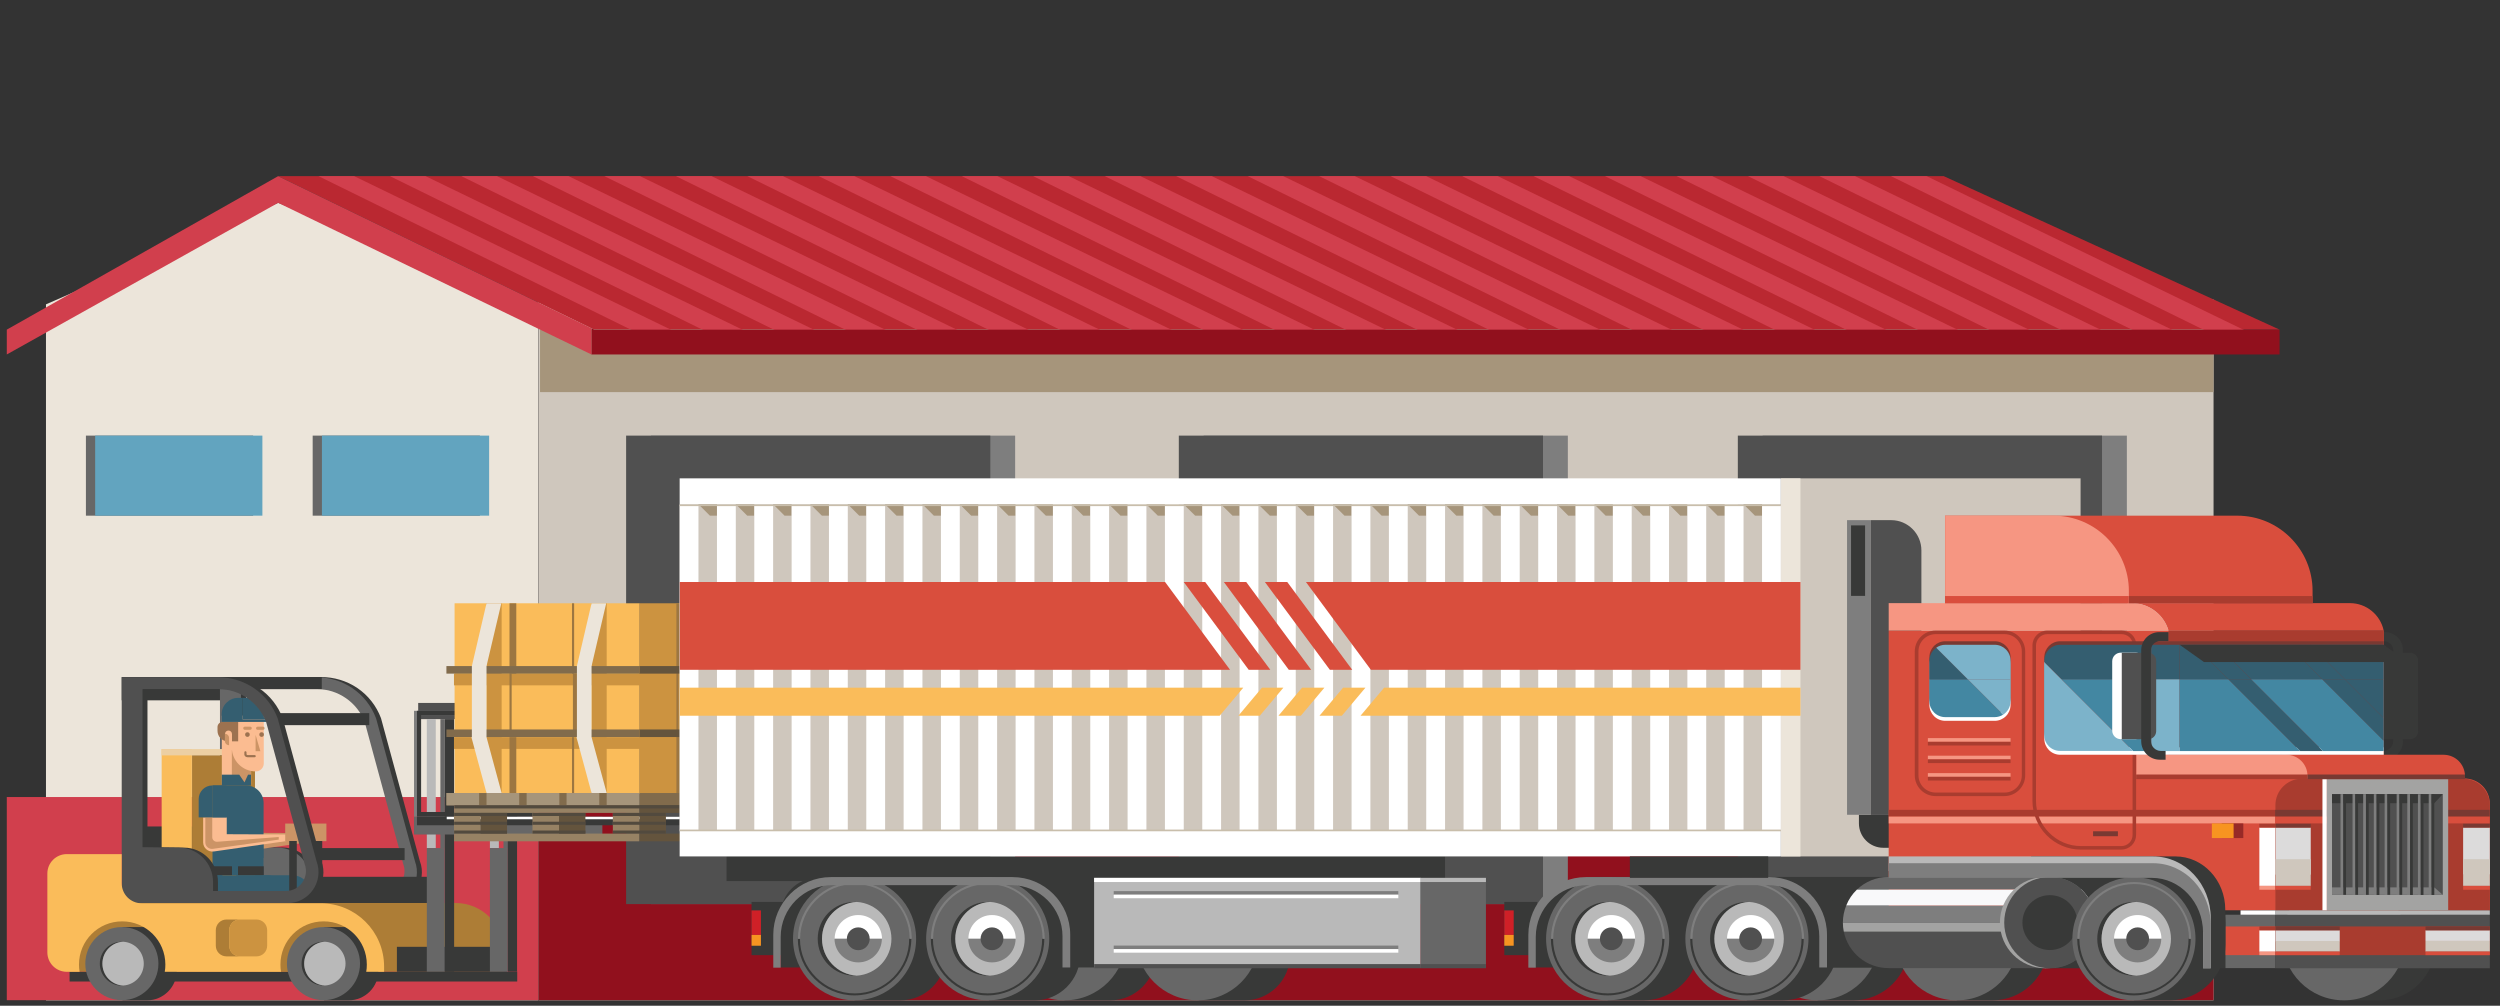 <?xml version="1.0" encoding="utf-8"?>
<!-- Generator: Adobe Illustrator 21.1.0, SVG Export Plug-In . SVG Version: 6.00 Build 0)  -->
<svg version="1.1" id="Capa_1" xmlns="http://www.w3.org/2000/svg" xmlns:xlink="http://www.w3.org/1999/xlink" x="0px" y="0px"
	 viewBox="0 0 1620.7 652" style="enable-background:new 0 0 1620.7 652;" xml:space="preserve">
<rect x="0" y="0" width="1620.7" height="652" fill="#333333" stroke="none"/>
<style type="text/css">
	.st0{fill:#CFC7BD;}
	.st1{fill:#ECE5DA;}
	.st2{fill:#D13F4D;}
	.st3{fill:#91101D;}
	.st4{fill:#676767;}
	.st5{fill:#62A4BF;}
	.st6{fill:#7E7E7E;}
	.st7{fill:#505050;}
	.st8{fill:#383938;}
	.st9{fill:#FABC5A;}
	.st10{fill:#AD7D36;}
	.st11{fill:#ECCFA3;}
	.st12{fill:#345E70;}
	.st13{fill:#CC9466;}
	.st14{fill:#FBBC91;}
	.st15{fill:#9C7250;}
	.st16{fill:#B9B9B9;}
	.st17{fill:#CC9340;}
	.st18{fill:#FFFFFF;}
	.st19{fill:#9C7641;}
	.st20{fill:#816B4C;}
	.st21{fill:#64543D;}
	.st22{fill:#A6957B;}
	.st23{fill:#978264;}
	.st24{fill:#524A3E;}
	.st25{fill:#CF2027;}
	.st26{fill:#F79421;}
	.st27{fill:#C9BEAB;}
	.st28{fill:none;}
	.st29{fill:#D94E3D;}
	.st30{fill:#A93C2F;}
	.st31{fill:#793932;}
	.st32{fill:#F69682;}
	.st33{fill:#DCDBDB;}
	.st34{fill:#A3A3A2;}
	.st35{fill:#4387A2;}
	.st36{fill:#7CB3CA;}
	.st37{fill:#F9F9FA;}
	.st38{fill:#972A27;}
	.st39{fill:#BA2831;}
</style>
<g>
	<g>
		<rect x="349" y="194.2" class="st0" width="1086" height="454.3"/>
		<polygon class="st1" points="29.8,648.5 348.8,648.5 348.8,197.3 180.3,131.5 29.8,197.3 		"/>
		<rect x="4.4" y="516.7" class="st2" width="344.4" height="131.7"/>
		<rect x="349" y="516.7" class="st3" width="1086" height="131.7"/>
		<rect x="202.7" y="282.4" class="st4" width="108.4" height="51.9"/>
		<rect x="55.7" y="282.4" class="st4" width="108.4" height="51.9"/>
		<rect x="208.7" y="282.4" class="st5" width="108.4" height="51.9"/>
		<rect x="61.7" y="282.4" class="st5" width="108.4" height="51.9"/>
		<rect x="1142.7" y="282.4" class="st6" width="236.1" height="303.7"/>
		<rect x="422" y="282.4" class="st6" width="236.1" height="303.7"/>
		<rect x="780.3" y="282.4" class="st6" width="236.1" height="303.7"/>
		<rect x="764.2" y="282.4" class="st7" width="236.1" height="303.7"/>
		<rect x="1126.6" y="282.4" class="st7" width="236.1" height="303.7"/>
		<rect x="405.9" y="282.4" class="st7" width="236.1" height="303.7"/>
	</g>
	<g>
		<rect x="271.1" y="455.7" class="st7" width="24.9" height="10.5"/>
		<rect x="314" y="455.7" class="st7" width="24.9" height="10.5"/>
		<path class="st8" d="M272.2,558.3L247,465.6c-3-8-8.3-14.8-15.4-19.6c-6.9-4.7-15.2-7.1-23.6-7.1h-62.2H78.9V454H146v81.8H86.7
			v43.1h62c2.6,3.7,6.7,6.5,11.5,6.5h37.3h56C267.4,585.4,277.2,571.4,272.2,558.3z M252.5,577.6h-47.3v-6c0-12.1-9.8-22-21.9-22.2
			l-23.8-0.3V446.7h49.2c13.8,0,26.3,8.7,31.1,21.6l24.9,91.8C267.8,568.6,261.5,577.6,252.5,577.6z"/>
		<path class="st4" d="M269,558.3c4.9,13.2-4.8,27.2-18.9,27.2h-56h-37.3c-8,0-14.2-8.1-14.2-14.4V557V439h62.2
			c8.4,0,16.7,2.4,23.6,7.1c7.1,4.8,12.4,11.6,15.4,19.6L269,558.3z M202,577.6h47.3c9,0,15.3-9,12.1-17.5l-24.9-91.8
			c-4.8-12.9-17.3-21.6-31.1-21.6h-49.2v102.5l23.8,0.3c12.1,0.1,21.9,10.1,21.9,22.2v5.9H202z"/>
		<g>
			<rect x="104.8" y="485.6" class="st9" width="19.6" height="90.1"/>
			<rect x="130.6" y="575.7" class="st10" width="69.3" height="15.3"/>
			<rect x="130.6" y="575.7" class="st9" width="69.3" height="2.6"/>
			<rect x="104.8" y="485.6" class="st11" width="60.4" height="4.1"/>
			<rect x="124.5" y="489.7" class="st10" width="40.8" height="85.9"/>
		</g>
		<g>
			<path class="st12" d="M201.3,601.9h-48.1v-34.5h36.3c6.5,0,11.7,5.3,11.7,11.7L201.3,601.9L201.3,601.9z"/>
			<path class="st12" d="M184.9,601.9h-47v-34.5h35.3c6.5,0,11.7,5.3,11.7,11.7V601.9z"/>
			<path class="st13" d="M144.6,529v18c0,3.6,3.2,6.4,6.9,5.9l55-7.9v-4.9l-46.6-0.2V529H144.6z"/>
			<g>
				<rect x="143.8" y="464" class="st14" width="19" height="44.6"/>
				<rect x="150.3" y="486.3" class="st13" width="12.4" height="22.3"/>
				<path class="st14" d="M165.8,500.1L165.8,500.1c2.9,0,5.2-2.3,5.2-5.2V464h-20.7v20.7C150.3,493.2,157.3,500.1,165.8,500.1z"/>
				<polygon class="st13" points="165.7,476.4 168.8,487 165.7,487 				"/>
				<path class="st15" d="M160.4,490.9h4.7c0.4,0,0.7-0.3,0.7-0.7l0,0c0-0.4-0.3-0.7-0.7-0.7h-4.6c-0.4,0-0.7-0.3-0.7-0.7v-1.1
					c0-0.4-0.3-0.7-0.7-0.7l0,0c-0.4,0-0.7,0.3-0.7,0.7v1.2C158.3,490,159.3,490.9,160.4,490.9z"/>
			</g>
			<path class="st12" d="M170.8,567.3h-32.9v-58.1h21.6c6.3,0,11.4,5.1,11.4,11.4L170.8,567.3L170.8,567.3z"/>
			<rect x="154.3" y="561.6" class="st8" width="16.7" height="5.7"/>
			<rect x="137.9" y="540.9" class="st12" width="6.3" height="61"/>
			<rect x="137.9" y="561.6" class="st8" width="12.5" height="5.7"/>
			<path class="st15" d="M154.3,480.6h-6.5c-3.8,0-6.8-3.1-6.8-6.8v-2.5c0-1.8,1.5-3.3,3.3-3.3h10.1v12.6H154.3z"/>
			<path class="st14" d="M148.1,473.6L148.1,473.6c1.3,0,2.3,1,2.3,2.3v6.2h-4.5v-6.2C145.8,474.6,146.8,473.6,148.1,473.6z"/>
			<rect x="144.1" y="545.3" class="st12" width="26.7" height="10.9"/>
			<path class="st14" d="M131.7,529.9v16.2c0,3.6,3.2,6.4,6.9,5.9l55-7.9V541l-46.6-0.2v-10.9L131.7,529.9L131.7,529.9z"/>
			<path class="st13" d="M133.1,529.9v16.2c0,2.6,2.3,4.5,4.8,4.2l42.8-6v-1.7l-39.9,3.1c-1.7,0.1-3.2-1.2-3.2-2.9v-12.9
				L133.1,529.9L133.1,529.9z"/>
			<g>
				<path class="st12" d="M184.2,466.5L184.2,466.5h-26.8v-14.1h-3c-5.9,0-10.7,4.8-10.7,10.6v5h24.6h2.7h11.6
					C183.5,468,184.2,467.4,184.2,466.5L184.2,466.5z"/>
				<path class="st12" d="M184.2,466.5L184.2,466.5c0-0.8-0.7-1.5-1.5-1.5h-11.6v-2c0-5.9-4.8-10.6-10.7-10.6h-2.9v14.1H184.2z"/>
			</g>
			<g>
				<polygon class="st12" points="160.8,502.2 158.5,507.2 155.1,502.2 143.8,502.2 143.8,509.3 162.7,509.3 162.7,502.2 				"/>
			</g>
			<path class="st13" d="M148.5,483.1L148.5,483.1v-4.7c0-1.5-1.2-2.7-2.7-2.7l0,0v4.7C145.8,481.9,147,483.1,148.5,483.1z"/>
			<g>
				<rect x="137.6" y="509.2" class="st12" width="9.3" height="20.7"/>
				<path class="st12" d="M128.8,518c0-4.8,3.9-8.8,8.8-8.8v20.7h-8.8V518z"/>
			</g>
			<rect x="184.9" y="533.9" class="st13" width="10.3" height="11.4"/>
			<rect x="201.3" y="533.9" class="st13" width="10.3" height="11.4"/>
			<rect x="187.5" y="545.2" class="st8" width="4.9" height="39.6"/>
			<rect x="204" y="545.2" class="st8" width="4.9" height="39.6"/>
			<g>
				<ellipse class="st15" cx="160.4" cy="476.2" rx="1.5" ry="1.5"/>
				<ellipse class="st15" cx="169.6" cy="476.2" rx="1.5" ry="1.5"/>
				<path class="st13" d="M167,471.1h3.5c0.6,0,1,0.4,1,1l0,0c0,0.6-0.4,1-1,1H167c-0.6,0-1-0.4-1-1l0,0
					C166,471.5,166.5,471.1,167,471.1z"/>
				<path class="st13" d="M158.7,471.1h3.5c0.6,0,1,0.4,1,1l0,0c0,0.6-0.4,1-1,1h-3.5c-0.6,0-1-0.4-1-1l0,0
					C157.7,471.5,158.1,471.1,158.7,471.1z"/>
			</g>
		</g>
		<path class="st8" d="M279.8,568.4h-78.1l-12.1,17h95.8V574C285.4,570.9,282.9,568.4,279.8,568.4z"/>
		<path class="st8" d="M208.4,558.3c4.9,13.2-4.8,27.2-18.9,27.2h-56H96.3c-8,0-14.2-8.1-14.2-14.4V557V439h62.2
			c8.4,0,16.7,2.4,23.6,7.1c7.1,4.8,12.4,11.6,15.4,19.6L208.4,558.3z M141.4,577.6h47.3c9,0,15.3-9,12.1-17.5l-24.9-91.8
			c-4.8-12.9-17.3-21.6-31.1-21.6H95.6v102.5l23.8,0.3c12.1,0.1,21.9,10.1,21.9,22.2v5.9H141.4z"/>
		<rect x="142.7" y="438.9" class="st8" width="65.9" height="7.8"/>
		<rect x="173.5" y="462.3" class="st8" width="65.9" height="7.8"/>
		<rect x="196.4" y="549.8" class="st8" width="65.9" height="7.8"/>
		<path class="st7" d="M205.2,558.3c4.9,13.2-4.8,27.2-18.9,27.2h-56H78.9c0-9.7,0-12.9,0-25.6V557V439H141c8.4,0,16.7,2.4,23.6,7.1
			c7.1,4.8,12.4,11.6,15.4,19.6L205.2,558.3z M138.1,577.6h47.3c9,0,15.3-9,12.1-17.5l-24.9-91.8c-4.8-12.9-17.3-21.6-31.1-21.6
			H92.4v102.5l23.8,0.3c12.1,0.1,21.9,10.1,21.9,22.2L138.1,577.6L138.1,577.6z"/>
		<rect x="326.4" y="466.2" class="st4" width="2.9" height="83.8"/>
		<rect x="285.5" y="466.2" class="st4" width="2.9" height="83.8"/>
		<rect x="276.7" y="466.2" class="st16" width="5.8" height="83.6"/>
		<rect x="317.6" y="466.2" class="st16" width="5.8" height="83.6"/>
		<g>
			<path class="st6" d="M268.4,460.8v68.7h75.8v-68.7H268.4z M341.1,526.4h-70v-62.8h70V526.4z"/>
		</g>
		<g>
			<path class="st8" d="M270.3,460.8v68.7h75.8v-68.7H270.3z M343,526.4h-70v-62.8h70V526.4z"/>
		</g>
		<rect x="45.1" y="629.9" class="st8" width="290.2" height="6.4"/>
		<path class="st10" d="M167.6,629.9h158.8v-13.5c0-17.1-13.9-31-31-31H167.6V629.9z"/>
		<rect x="257.3" y="613.8" class="st8" width="71.4" height="16.2"/>
		<path class="st10" d="M45.1,629.9h158.8v-13.5c0-17.1-13.9-31-31-31H45.1V629.9z"/>
		<g>
			<path class="st8" d="M95.3,648.5H79.4V601h15.9c10.7,0,19.3,8.6,19.3,19.3v8.9C114.6,639.8,106,648.5,95.3,648.5z"/>
			<circle class="st4" cx="79" cy="624.7" r="23.7"/>
			<g>
				<path class="st8" d="M66.4,624.7c0-7.6,5.9-13.8,13.4-14.2c-0.3,0-0.6,0-0.9,0c-7.9,0-14.2,6.4-14.2,14.2S71.1,639,79,639
					c0.3,0,0.6,0,0.9,0C72.3,638.5,66.4,632.3,66.4,624.7z"/>
				<path class="st16" d="M93.2,624.7c0-7.6-5.9-13.8-13.4-14.2c-7.5,0.4-13.4,6.6-13.4,14.2c0,7.6,5.9,13.8,13.4,14.2
					C87.3,638.5,93.2,632.3,93.2,624.7z"/>
			</g>
		</g>
		<g>
			<path class="st8" d="M226,648.5h-15.9V601H226c10.7,0,19.3,8.6,19.3,19.3v8.9C245.4,639.8,236.7,648.5,226,648.5z"/>
			<circle class="st4" cx="209.7" cy="624.7" r="23.7"/>
			<g>
				<path class="st8" d="M197.2,624.7c0-7.6,5.9-13.8,13.4-14.2c-0.3,0-0.6,0-0.9,0c-7.9,0-14.2,6.4-14.2,14.2s6.4,14.2,14.2,14.2
					c0.3,0,0.6,0,0.9,0C203.1,638.5,197.2,632.3,197.2,624.7z"/>
				<path class="st16" d="M224,624.7c0-7.6-5.9-13.8-13.4-14.2c-7.5,0.4-13.4,6.6-13.4,14.2c0,7.6,5.9,13.8,13.4,14.2
					C218,638.5,224,632.3,224,624.7z"/>
			</g>
		</g>
		<g>
			<path class="st9" d="M208,585.6H91.9c-7.2,0-13-5.8-13-13v-18.9H43.3c-6.9,0-12.6,5.6-12.6,12.6v51.1c0,6.9,5.6,12.6,12.6,12.6
				h8.3c-0.3-1.5-0.4-3.1-0.4-4.7c0-15.5,12.5-28,28-28s28,12.5,28,28c0,1.6-0.1,3.2-0.4,4.7h75.4c-0.3-1.5-0.4-3.1-0.4-4.7
				c0-15.5,12.5-28,28-28s28,12.5,28,28c0,1.6-0.1,3.2-0.4,4.7H249v-3.4C249,603.9,230.6,585.6,208,585.6z"/>
		</g>
		<path class="st10" d="M148.6,613.1V603c0-3.8,3.1-6.9,6.9-6.9h-8.7c-3.8,0-6.9,3.1-6.9,6.9v10.1c0,3.8,3.1,6.9,6.9,6.9h8.7
			C151.7,620,148.6,616.9,148.6,613.1z"/>
		<path class="st17" d="M173.2,613.1V603c0-3.8-3.1-6.9-6.9-6.9h-10.8c-3.8,0-6.9,3.1-6.9,6.9v10.1c0,3.8,3.1,6.9,6.9,6.9h10.8
			C170.1,620,173.2,616.9,173.2,613.1z"/>
		<rect x="276.7" y="549.8" class="st4" width="11.6" height="80.1"/>
		<rect x="288.4" y="466.2" class="st8" width="6" height="163.7"/>
		<rect x="317.6" y="549.8" class="st4" width="11.6" height="80.1"/>
		<rect x="329.2" y="466.2" class="st8" width="6" height="163.7"/>
		<rect x="268.4" y="529.5" class="st4" width="122.1" height="11.5"/>
		<rect x="270.3" y="529.5" class="st8" width="198.6" height="5.5"/>
		<rect x="289.6" y="529.5" class="st18" width="179.3" height="1.6"/>
		<g>
			<g>
				<rect x="294.7" y="391.1" class="st9" width="120" height="123.6"/>
				<rect x="414.7" y="391.1" class="st17" width="93.6" height="123.6"/>
				<rect x="294.3" y="436.7" class="st17" width="214" height="7.6"/>
				<rect x="294.3" y="477.9" class="st17" width="214" height="7.6"/>
				<rect x="330.3" y="391.1" class="st19" width="4.4" height="45.6"/>
				<rect x="315.4" y="391.1" class="st17" width="9.8" height="122.9"/>
				<rect x="383.5" y="391.1" class="st17" width="9.8" height="122.9"/>
				<rect x="330.3" y="477.9" class="st19" width="4.4" height="36.9"/>
				<rect x="330.3" y="436.7" class="st19" width="1.4" height="41.1"/>
				<rect x="370.8" y="391.1" class="st19" width="1.4" height="45.6"/>
				<rect x="370.8" y="477.9" class="st19" width="1.4" height="36.9"/>
				<rect x="371.4" y="436.7" class="st19" width="2.9" height="41.1"/>
				<rect x="438.5" y="391.1" class="st19" width="4.4" height="45.2"/>
				<rect x="438.5" y="477.5" class="st19" width="4.4" height="36.9"/>
				<rect x="438.5" y="436.4" class="st19" width="1.4" height="41.1"/>
				<rect x="462.2" y="391.1" class="st19" width="1.4" height="45.2"/>
				<rect x="462.2" y="477.5" class="st19" width="1.4" height="36.9"/>
				<rect x="462.8" y="436.4" class="st19" width="2.9" height="41.1"/>
				<rect x="484.2" y="391.1" class="st19" width="2.7" height="45.2"/>
				<rect x="484.2" y="477.5" class="st19" width="2.5" height="36.9"/>
				<rect x="484.7" y="436.4" class="st19" width="1.5" height="41.1"/>
			</g>
			<g>
				<rect x="414.5" y="514.1" class="st20" width="99.1" height="8"/>
				<rect x="414.5" y="472.9" class="st21" width="99.1" height="4.9"/>
				<rect x="289.4" y="472.9" class="st20" width="125.1" height="4.9"/>
				<rect x="414.5" y="431.8" class="st21" width="99.1" height="4.9"/>
				<rect x="289.4" y="431.8" class="st20" width="125.1" height="4.9"/>
				<rect x="289.4" y="514.1" class="st20" width="125" height="8"/>
				<rect x="393.3" y="514.1" class="st22" width="21.2" height="8"/>
				<rect x="367.3" y="514.1" class="st22" width="21.2" height="8"/>
				<rect x="341.4" y="514.1" class="st22" width="21.2" height="8"/>
				<rect x="315.4" y="514.1" class="st22" width="21.2" height="8"/>
				<rect x="289.4" y="514.1" class="st22" width="21.2" height="8"/>
				<g>
					<rect x="414.5" y="540.4" class="st21" width="93.7" height="5"/>
					<rect x="414.5" y="522" class="st21" width="93.7" height="5"/>
					<rect x="414.5" y="527" class="st21" width="17.2" height="13.4"/>
					<rect x="294.4" y="540.4" class="st23" width="120" height="5"/>
					<rect x="294.4" y="522" class="st23" width="120" height="5"/>
					<rect x="397.3" y="527" class="st23" width="17.2" height="13.4"/>
					<rect x="491" y="527" class="st21" width="17.2" height="13.4"/>
					<rect x="473.8" y="527" class="st23" width="17.2" height="13.4"/>
					<rect x="362.3" y="527" class="st21" width="17.2" height="13.4"/>
					<rect x="345.2" y="527" class="st23" width="17.2" height="13.4"/>
					<rect x="311.5" y="527" class="st21" width="17.2" height="13.4"/>
					<rect x="294.3" y="527" class="st23" width="17.2" height="13.4"/>
				</g>
				<g>
					<rect x="294.5" y="522" class="st24" width="213.7" height="2.1"/>
					<rect x="397.3" y="527" class="st24" width="34.3" height="2"/>
					<rect x="473.8" y="527" class="st24" width="34.3" height="2"/>
					<rect x="345.2" y="527" class="st24" width="34.3" height="2"/>
					<rect x="294.4" y="527" class="st24" width="34.3" height="2"/>
					<rect x="397.3" y="538.4" class="st24" width="34.3" height="2"/>
					<rect x="473.8" y="538.4" class="st24" width="34.3" height="2"/>
					<rect x="345.2" y="538.4" class="st24" width="34.3" height="2"/>
					<rect x="294.4" y="538.4" class="st24" width="34.3" height="2"/>
					<rect x="397.3" y="532.7" class="st24" width="34.3" height="2"/>
					<rect x="473.8" y="532.7" class="st24" width="34.3" height="2"/>
					<rect x="345.2" y="532.7" class="st24" width="34.3" height="2"/>
					<rect x="294.4" y="532.7" class="st24" width="34.3" height="2"/>
				</g>
			</g>
			<polygon class="st1" points="315.4,477.9 315.4,431.8 325,391.1 315.4,391.1 305.9,431.8 305.9,477.9 305.6,477.9 315.4,514.1 
				325.2,514.1 			"/>
			<polygon class="st1" points="383.5,477.9 383.5,431.8 393,391.1 383.5,391.1 374,431.8 374,477.9 373.7,477.9 383.5,514.1 
				393.3,514.1 			"/>
		</g>
	</g>
	<g>
		<g>
			<rect x="487.2" y="584.7" class="st8" width="21.4" height="34.5"/>
			<rect x="487.2" y="590.2" class="st25" width="6.1" height="15.9"/>
			<rect x="487.2" y="606.1" class="st26" width="6.1" height="7"/>
		</g>
		<g>
			<path class="st8" d="M719.8,648.5h-29.7v-79.8h29.7c16.3,0,29.5,13.2,29.5,29.5V619C749.2,635.3,736,648.5,719.8,648.5z"/>
			<path class="st8" d="M806.8,648.5h-29.7v-79.8h29.7c16.3,0,29.5,13.2,29.5,29.5V619C836.3,635.3,823.1,648.5,806.8,648.5z"/>
			<circle class="st4" cx="690.1" cy="608.6" r="39.9"/>
			<circle class="st4" cx="776.4" cy="608.6" r="39.9"/>
		</g>
		<rect x="471" y="555.2" class="st8" width="465.8" height="16"/>
		<path class="st8" d="M826.2,569.1H530c-13.2,0-23.8,10.7-23.8,23.8v34.3h343.9v-34.3C850.1,579.8,839.4,569.1,826.2,569.1z"/>
		<g>
			<rect x="440.6" y="538.4" class="st18" width="713.9" height="16.8"/>
			<rect x="440.6" y="327" class="st0" width="713.9" height="211.4"/>
			<rect x="440.6" y="327" class="st18" width="12.2" height="211.4"/>
			<polygon class="st22" points="452.9,327 460.2,334.3 464.8,334.3 464.8,327 			"/>
			<rect x="464.8" y="327" class="st18" width="12.2" height="211.4"/>
			<polygon class="st22" points="477.1,327 484.4,334.3 489,334.3 489,327 			"/>
			<rect x="489" y="327" class="st18" width="12.2" height="211.4"/>
			<polygon class="st22" points="501.3,327 508.6,334.3 513.2,334.3 513.2,327 			"/>
			<rect x="513.2" y="327" class="st18" width="12.2" height="211.4"/>
			<polygon class="st22" points="525.5,327 532.8,334.3 537.4,334.3 537.4,327 			"/>
			<rect x="537.4" y="327" class="st18" width="12.2" height="211.4"/>
			<polygon class="st22" points="549.7,327 557,334.3 561.6,334.3 561.6,327 			"/>
			<rect x="561.6" y="327" class="st18" width="12.2" height="211.4"/>
			<polygon class="st22" points="573.9,327 581.2,334.3 585.8,334.3 585.8,327 			"/>
			<rect x="585.8" y="327" class="st18" width="12.2" height="211.4"/>
			<polygon class="st22" points="598.1,327 605.4,334.3 610,334.3 610,327 			"/>
			<rect x="610" y="327" class="st18" width="12.2" height="211.4"/>
			<polygon class="st22" points="622.3,327 629.6,334.3 634.2,334.3 634.2,327 			"/>
			<rect x="634.2" y="327" class="st18" width="12.2" height="211.4"/>
			<polygon class="st22" points="646.5,327 653.8,334.3 658.4,334.3 658.4,327 			"/>
			<rect x="658.4" y="327" class="st18" width="12.2" height="211.4"/>
			<polygon class="st22" points="670.6,327 678,334.3 682.6,334.3 682.6,327 			"/>
			<rect x="682.6" y="327" class="st18" width="12.2" height="211.4"/>
			<polygon class="st22" points="694.8,327 702.2,334.3 706.8,334.3 706.8,327 			"/>
			<rect x="706.8" y="327" class="st18" width="12.2" height="211.4"/>
			<polygon class="st22" points="719,327 726.4,334.3 731,334.3 731,327 			"/>
			<rect x="731" y="327" class="st18" width="12.2" height="211.4"/>
			<polygon class="st22" points="743.2,327 750.6,334.3 755.2,334.3 755.2,327 			"/>
			<rect x="755.2" y="327" class="st18" width="12.2" height="211.4"/>
			<polygon class="st22" points="767.4,327 774.8,334.3 779.4,334.3 779.4,327 			"/>
			<rect x="779.4" y="327" class="st18" width="12.2" height="211.4"/>
			<polygon class="st22" points="791.6,327 799,334.3 803.6,334.3 803.6,327 			"/>
			<rect x="803.6" y="327" class="st18" width="12.2" height="211.4"/>
			<polygon class="st22" points="815.8,327 823.2,334.3 827.8,334.3 827.8,327 			"/>
			<rect x="827.8" y="327" class="st18" width="12.2" height="211.4"/>
			<polygon class="st22" points="840,327 847.4,334.3 852,334.3 852,327 			"/>
			<rect x="852" y="327" class="st18" width="12.2" height="211.4"/>
			<polygon class="st22" points="864.2,327 871.6,334.3 876.2,334.3 876.2,327 			"/>
			<rect x="876.2" y="327" class="st18" width="12.2" height="211.4"/>
			<polygon class="st22" points="888.4,327 895.7,334.3 900.4,334.3 900.4,327 			"/>
			<rect x="900.4" y="327" class="st18" width="12.2" height="211.4"/>
			<polygon class="st22" points="912.6,327 919.9,334.3 924.6,334.3 924.6,327 			"/>
			<rect x="924.6" y="327" class="st18" width="12.2" height="211.4"/>
			<polygon class="st22" points="936.8,327 944.1,334.3 948.8,334.3 948.8,327 			"/>
			<rect x="948.8" y="327" class="st18" width="12.2" height="211.4"/>
			<polygon class="st22" points="961,327 968.3,334.3 973,334.3 973,327 			"/>
			<rect x="973" y="327" class="st18" width="12.2" height="211.4"/>
			<polygon class="st22" points="985.2,327 992.5,334.3 997.2,334.3 997.2,327 			"/>
			<rect x="997.2" y="327" class="st18" width="12.2" height="211.4"/>
			<polygon class="st22" points="1009.4,327 1016.7,334.3 1021.4,334.3 1021.4,327 			"/>
			<rect x="1021.4" y="327" class="st18" width="12.2" height="211.4"/>
			<polygon class="st22" points="1033.6,327 1040.9,334.3 1045.6,334.3 1045.6,327 			"/>
			<rect x="1045.6" y="327" class="st18" width="12.2" height="211.4"/>
			<polygon class="st22" points="1057.8,327 1065.1,334.3 1069.8,334.3 1069.8,327 			"/>
			<rect x="1069.8" y="327" class="st18" width="12.2" height="211.4"/>
			<polygon class="st22" points="1082,327 1089.3,334.3 1093.9,334.3 1093.9,327 			"/>
			<rect x="1093.9" y="327" class="st18" width="12.2" height="211.4"/>
			<polygon class="st22" points="1106.2,327 1113.5,334.3 1118.1,334.3 1118.1,327 			"/>
			<rect x="1118.1" y="327" class="st18" width="12.2" height="211.4"/>
			<polygon class="st22" points="1130.4,327 1137.7,334.3 1142.3,334.3 1142.3,327 			"/>
			<rect x="1142.3" y="327" class="st18" width="12.2" height="211.4"/>
			<rect x="440.6" y="310.1" class="st18" width="713.9" height="16.8"/>
			<rect x="440.6" y="327" class="st27" width="713.9" height="1.1"/>
			<rect x="440.6" y="537.8" class="st27" width="713.9" height="1.1"/>
			<rect x="1154.6" y="310.1" class="st0" width="194.2" height="245.1"/>
			<rect x="1154.6" y="310.1" class="st1" width="12.6" height="245.1"/>
		</g>
		<g>
			<path class="st8" d="M583.7,648.5H554v-79.8h29.7c16.3,0,29.5,13.2,29.5,29.5V619C613.1,635.3,600,648.5,583.7,648.5z"/>
			<path class="st8" d="M670.8,648.5h-29.7v-79.8h29.7c16.3,0,29.5,13.2,29.5,29.5V619C700.2,635.3,687,648.5,670.8,648.5z"/>
			<circle class="st4" cx="554" cy="608.6" r="39.9"/>
			<g>
				<path class="st8" d="M532.9,608.6c0-12.7,9.9-23.1,22.5-23.9c-0.5,0-1,0-1.4,0c-13.2,0-23.9,10.7-23.9,23.9s10.7,23.9,23.9,23.9
					c0.5,0,1,0,1.4,0C542.9,631.7,532.9,621.3,532.9,608.6z"/>
				<path class="st16" d="M577.9,608.6c0-12.7-9.9-23.1-22.5-23.9c-12.5,0.7-22.5,11.1-22.5,23.9c0,12.7,9.9,23.1,22.5,23.9
					C568,631.7,577.9,621.3,577.9,608.6z"/>
			</g>
			<circle class="st4" cx="640.3" cy="608.6" r="39.9"/>
			<g>
				<path class="st8" d="M619.3,608.6c0-12.7,9.9-23.1,22.5-23.9c-0.5,0-1,0-1.4,0c-13.2,0-23.9,10.7-23.9,23.9s10.7,23.9,23.9,23.9
					c0.5,0,1,0,1.4,0C629.2,631.7,619.3,621.3,619.3,608.6z"/>
				<path class="st16" d="M664.3,608.6c0-12.7-9.9-23.1-22.5-23.9c-12.5,0.7-22.5,11.1-22.5,23.9c0,12.7,9.9,23.1,22.5,23.9
					C654.3,631.7,664.3,621.3,664.3,608.6z"/>
			</g>
			<g>
				<path class="st18" d="M643.1,593.2c-8.5,0-15.3,6.9-15.3,15.3h30.7C658.4,600.1,651.5,593.2,643.1,593.2z"/>
				<path class="st6" d="M643.1,623.9c8.5,0,15.3-6.9,15.3-15.3h-30.7C627.7,617,634.6,623.9,643.1,623.9z"/>
			</g>
			<circle class="st7" cx="643.1" cy="608.6" r="7.4"/>
			<g>
				<path class="st18" d="M556.4,593.2c-8.5,0-15.3,6.9-15.3,15.3h30.7C571.7,600.1,564.9,593.2,556.4,593.2z"/>
				<path class="st6" d="M556.4,623.9c8.5,0,15.3-6.9,15.3-15.3H541C541,617,547.9,623.9,556.4,623.9z"/>
			</g>
			<circle class="st7" cx="556.4" cy="608.6" r="7.4"/>
			<g>
				<path class="st28" d="M640.3,644c19.5,0,35.5-15.9,35.5-35.5h-70.9C604.8,628.1,620.7,644,640.3,644z"/>
				<path class="st8" d="M640.3,644c-19.5,0-35.5-15.9-35.5-35.5h-1.4c0,20.3,16.5,36.8,36.8,36.8s36.8-16.5,36.8-36.8h-1.4
					C675.7,628.1,659.8,644,640.3,644z"/>
				<path class="st6" d="M640.3,571.8c-20.3,0-36.8,16.5-36.8,36.8h1.4c0-19.5,15.9-35.5,35.5-35.5c19.5,0,35.5,15.9,35.5,35.5h1.4
					C677.1,588.3,660.6,571.8,640.3,571.8z"/>
			</g>
			<g>
				<path class="st28" d="M554.1,644c19.5,0,35.5-15.9,35.5-35.5h-70.9C518.6,628.1,534.5,644,554.1,644z"/>
				<path class="st8" d="M554.1,644c-19.5,0-35.5-15.9-35.5-35.5h-1.4c0,20.3,16.5,36.8,36.8,36.8s36.8-16.5,36.8-36.8h-1.4
					C589.5,628.1,573.6,644,554.1,644z"/>
				<path class="st6" d="M554.1,571.8c-20.3,0-36.8,16.5-36.8,36.8h1.4c0-19.5,15.9-35.5,35.5-35.5c19.5,0,35.5,15.9,35.5,35.5h1.4
					C590.9,588.3,574.4,571.8,554.1,571.8z"/>
			</g>
		</g>
		<path class="st6" d="M501.3,627.3V606c0-20.6,16.7-37.4,37.4-37.4h117.7c20.6,0,37.4,16.7,37.4,37.4v21.2h-5V607
			c0-18.3-14.9-33.2-33.2-33.2H539.7c-18.5,0-33.6,15-33.6,33.6v19.9H501.3z"/>
		<g>
			<g>
				<rect x="709.3" y="569.1" class="st16" width="211.7" height="58.2"/>
				<rect x="920.9" y="569.1" class="st4" width="42.4" height="58.2"/>
			</g>
			<rect x="709.3" y="569.1" class="st18" width="211.7" height="2.7"/>
			<rect x="920.9" y="569.1" class="st16" width="42.4" height="2.7"/>
			<rect x="709.3" y="625" class="st7" width="211.7" height="2.7"/>
			<rect x="920.9" y="625" class="st7" width="42.4" height="2.7"/>
			<rect x="722" y="577.7" class="st6" width="184.5" height="2.3"/>
			<rect x="722" y="580" class="st18" width="184.5" height="2.3"/>
			<rect x="722" y="613" class="st6" width="184.5" height="2.3"/>
			<rect x="722" y="615.3" class="st18" width="184.5" height="2.3"/>
		</g>
		<g>
			<g>
				<path class="st8" d="M1562.5,423.2h-17.2v56h17.2c2.8,0,5.1-2.3,5.1-5.1v-45.9C1567.6,425.5,1565.3,423.2,1562.5,423.2z"/>
				<path class="st8" d="M1540.1,415.7v-5.9h6c6.4,0,11.7,5.2,11.7,11.7v13.9v29.4v15.7c0,6.6-5.4,12-12,12h-3.8v-5.7h3.1
					c3.5,0,6.4-2.9,6.4-6.4v-58.8c0-3.3-2.6-5.9-5.9-5.9L1540.1,415.7L1540.1,415.7z"/>
			</g>
			<g>
				<rect x="975.2" y="584.7" class="st8" width="21.4" height="34.5"/>
				<rect x="975.2" y="590.2" class="st25" width="6.1" height="15.9"/>
				<rect x="975.2" y="606.1" class="st26" width="6.1" height="7"/>
			</g>
			<g>
				<g>
					<path class="st8" d="M1201.4,648.5h-23v-79.8h29.7c16.3,0,29.5,13.2,29.5,29.5v14.2C1237.5,632.3,1221.3,648.5,1201.4,648.5z"
						/>
					<circle class="st4" cx="1178.3" cy="608.6" r="39.9"/>
				</g>
				<path class="st8" d="M1226.6,568.5h-191.4c-22.6,0-40.8,18.3-40.8,40.8v17.9h256.1v-34.9
					C1250.5,579.2,1239.8,568.5,1226.6,568.5z"/>
				<path class="st8" d="M1065.3,648.5h-23v-79.8h29.7c16.3,0,29.5,13.2,29.5,29.5v14.2C1101.4,632.3,1085.2,648.5,1065.3,648.5z"/>
				<circle class="st4" cx="1042.2" cy="608.6" r="39.9"/>
				<g>
					<path class="st8" d="M1021.2,608.6c0-12.7,9.9-23.1,22.5-23.9c-0.5,0-1,0-1.4,0c-13.2,0-23.9,10.7-23.9,23.9
						s10.7,23.9,23.9,23.9c0.5,0,1,0,1.4,0C1031.1,631.7,1021.2,621.3,1021.2,608.6z"/>
					<path class="st16" d="M1066.2,608.6c0-12.7-9.9-23.1-22.5-23.9c-12.5,0.7-22.5,11.1-22.5,23.9c0,12.7,9.9,23.1,22.5,23.9
						C1056.2,631.7,1066.2,621.3,1066.2,608.6z"/>
				</g>
				<g>
					<path class="st18" d="M1044.6,593.2c-8.5,0-15.3,6.9-15.3,15.3h30.7C1060,600.1,1053.1,593.2,1044.6,593.2z"/>
					<path class="st6" d="M1044.6,623.9c8.5,0,15.3-6.9,15.3-15.3h-30.7C1029.3,617,1036.2,623.9,1044.6,623.9z"/>
				</g>
				<circle class="st7" cx="1044.6" cy="608.6" r="7.4"/>
				<g>
					<path class="st28" d="M1042.3,644c19.5,0,35.5-15.9,35.5-35.5h-70.9C1006.9,628.1,1022.8,644,1042.3,644z"/>
					<path class="st8" d="M1042.3,644c-19.5,0-35.5-15.9-35.5-35.5h-1.4c0,20.3,16.5,36.8,36.8,36.8s36.8-16.5,36.8-36.8h-1.4
						C1077.8,628.1,1061.9,644,1042.3,644z"/>
					<path class="st6" d="M1042.3,571.8c-20.3,0-36.8,16.5-36.8,36.8h1.4c0-19.5,15.9-35.5,35.5-35.5c19.5,0,35.5,15.9,35.5,35.5
						h1.4C1079.1,588.3,1062.6,571.8,1042.3,571.8z"/>
				</g>
				<g>
					<path class="st8" d="M1291.6,648.5h-23v-79.8h29.7c16.3,0,29.5,13.2,29.5,29.5v14.2C1327.7,632.3,1311.6,648.5,1291.6,648.5z"
						/>
					<circle class="st4" cx="1268.6" cy="608.6" r="39.9"/>
				</g>
				<path class="st8" d="M1316.9,568.5h-208.4c-13.2,0-23.8,10.7-23.8,23.8v34.9h256.1v-34.9
					C1340.7,579.2,1330.1,568.5,1316.9,568.5z"/>
				<path class="st8" d="M1155.5,648.5h-23v-79.8h29.7c16.3,0,29.5,13.2,29.5,29.5v14.2C1191.7,632.3,1175.5,648.5,1155.5,648.5z"/>
				<circle class="st4" cx="1132.5" cy="608.6" r="39.9"/>
				<g>
					<path class="st8" d="M1111.4,608.6c0-12.7,9.9-23.1,22.5-23.9c-0.5,0-1,0-1.4,0c-13.2,0-23.9,10.7-23.9,23.9
						s10.7,23.9,23.9,23.9c0.5,0,1,0,1.4,0C1121.4,631.7,1111.4,621.3,1111.4,608.6z"/>
					<path class="st16" d="M1156.4,608.6c0-12.7-9.9-23.1-22.5-23.9c-12.5,0.7-22.5,11.1-22.5,23.9c0,12.7,9.9,23.1,22.5,23.9
						C1146.5,631.7,1156.4,621.3,1156.4,608.6z"/>
				</g>
				<g>
					<path class="st18" d="M1134.9,593.2c-8.5,0-15.3,6.9-15.3,15.3h30.7C1150.2,600.1,1143.4,593.2,1134.9,593.2z"/>
					<path class="st6" d="M1134.9,623.9c8.5,0,15.3-6.9,15.3-15.3h-30.7C1119.5,617,1126.4,623.9,1134.9,623.9z"/>
				</g>
				<circle class="st7" cx="1134.9" cy="608.6" r="7.4"/>
				<g>
					<path class="st28" d="M1132.6,644c19.5,0,35.5-15.9,35.5-35.5h-70.9C1097.1,628.1,1113,644,1132.6,644z"/>
					<path class="st8" d="M1132.6,644c-19.5,0-35.5-15.9-35.5-35.5h-1.4c0,20.3,16.5,36.8,36.8,36.8s36.8-16.5,36.8-36.8h-1.4
						C1168,628.1,1152.1,644,1132.6,644z"/>
					<path class="st6" d="M1132.6,571.8c-20.3,0-36.8,16.5-36.8,36.8h1.4c0-19.5,15.9-35.5,35.5-35.5s35.5,15.9,35.5,35.5h1.4
						C1169.4,588.3,1152.9,571.8,1132.6,571.8z"/>
				</g>
				<path class="st6" d="M990.8,627.3V606c0-20.6,16.7-37.4,37.4-37.4H1147c20.6,0,37.4,16.7,37.4,37.4v21.2h-5V607
					c0-18.3-14.9-33.2-33.2-33.2h-117c-18.5,0-33.6,15-33.6,33.6v19.9H990.8z"/>
			</g>
			<rect x="1056.6" y="555.2" class="st8" width="89.7" height="13.9"/>
			<g>
				<path class="st8" d="M1542.6,648.5h-23v-79.8h29.7c16.3,0,29.5,13.2,29.5,29.5v14.2C1578.7,632.3,1562.5,648.5,1542.6,648.5z"/>
				<circle class="st4" cx="1519.5" cy="608.6" r="39.9"/>
			</g>
			<g>
				<g>
					<path class="st8" d="M1255.8,549.6h-34.9c-8.7,0-15.8-7.1-15.8-15.8v-5.6h50.7L1255.8,549.6L1255.8,549.6z"/>
					<rect x="1197.4" y="337.2" class="st6" width="15.4" height="191"/>
					<path class="st7" d="M1212.8,337.2h13.2c10.8,0,19.6,8.8,19.6,19.6v171.5h-32.8L1212.8,337.2L1212.8,337.2z"/>
					<rect x="1200" y="340.6" class="st8" width="9.1" height="45.7"/>
				</g>
				<path class="st29" d="M1545.3,504.8v-96h-320.9v80.4v100.9h389.7V521c0-9-7.3-16.3-16.3-16.3L1545.3,504.8L1545.3,504.8z"/>
				<path class="st30" d="M1475.1,590.2h139V522c0-9.5-7.7-17.2-17.2-17.2h-104.6c-9.5,0-17.2,7.7-17.2,17.2L1475.1,590.2
					L1475.1,590.2z"/>
				<g>
					<path class="st31" d="M1384.2,391h-2.1C1382.8,391,1383.5,391.1,1384.2,391L1384.2,391z"/>
					<path class="st29" d="M1523.4,391h-139.2v0.1c10.3,0.9,18.8,8.1,21.6,17.7h139.5C1543.2,398.7,1534.2,391,1523.4,391z"/>
					<path class="st32" d="M1384.2,391.1c-0.7-0.1-1.4-0.1-2.1-0.1h-157.7v17.8h159.8h21.6C1403,399.2,1394.5,392,1384.2,391.1z"/>
				</g>
				<polygon class="st4" points="1442.6,593 1442.6,596.5 1442.6,627.6 1475.1,627.6 1475.1,593 				"/>
				<rect x="1475.1" y="593" class="st7" width="139" height="34.7"/>
				<rect x="1442.6" y="600.6" class="st29" width="32.5" height="18.6"/>
				<rect x="1475.1" y="600.6" class="st30" width="139" height="18.6"/>
				<rect x="1475.1" y="590.2" class="st16" width="139" height="2.8"/>
				<rect x="1452.5" y="590.2" class="st18" width="22.6" height="2.8"/>
				<g>
					<rect x="1475.1" y="603.1" class="st33" width="41.7" height="7.1"/>
					<rect x="1464.7" y="603.1" class="st18" width="10.2" height="13.9"/>
					<rect x="1572.4" y="603.1" class="st33" width="41.7" height="6.9"/>
					<rect x="1475.1" y="610" class="st0" width="41.7" height="6.9"/>
					<rect x="1572.4" y="610" class="st0" width="41.7" height="6.9"/>
					<rect x="1475.1" y="600.6" class="st31" width="41.7" height="2.5"/>
					<rect x="1464.7" y="600.6" class="st30" width="10.3" height="2.5"/>
					<rect x="1464.7" y="616.9" class="st32" width="10.3" height="2.3"/>
					<rect x="1475.1" y="616.9" class="st29" width="41.7" height="2.3"/>
					<rect x="1572.4" y="616.9" class="st29" width="41.7" height="2.3"/>
					<rect x="1572.4" y="600.6" class="st31" width="41.7" height="2.5"/>
				</g>
				<g>
					<rect x="1475.1" y="536.5" class="st33" width="22.9" height="30.5"/>
					<rect x="1464.7" y="536.5" class="st18" width="10.2" height="37.8"/>
					<rect x="1596.8" y="536.5" class="st33" width="17.3" height="30.3"/>
					<rect x="1475.1" y="557" class="st0" width="22.9" height="17.3"/>
					<rect x="1596.8" y="557" class="st0" width="17.3" height="17.3"/>
					<rect x="1475.1" y="533.8" class="st31" width="22.9" height="2.7"/>
					<rect x="1464.7" y="533.8" class="st30" width="10.3" height="2.7"/>
					<rect x="1464.7" y="574.3" class="st32" width="10.3" height="2.5"/>
					<rect x="1475.1" y="574.3" class="st29" width="22.9" height="2.5"/>
					<rect x="1596.8" y="574.3" class="st29" width="17.3" height="2.5"/>
					<rect x="1596.8" y="533.8" class="st31" width="17.3" height="2.7"/>
				</g>
				<path class="st29" d="M1450.4,334.3h-189.5V391h238.3v-7.9C1499.2,356.2,1477.3,334.3,1450.4,334.3z"/>
				<path class="st32" d="M1331.3,334.3H1261V391h119.1v-7.9C1380.1,356.2,1358.2,334.3,1331.3,334.3z"/>
				<rect x="1224.4" y="525" class="st30" width="250.6" height="4.4"/>
				<rect x="1224.4" y="529.4" class="st32" width="250.6" height="4.4"/>
				<rect x="1474.9" y="525" class="st31" width="139.1" height="4.4"/>
				<rect x="1474.9" y="529.4" class="st29" width="139.1" height="4.4"/>
				<rect x="1508.4" y="505.1" class="st34" width="78.7" height="85"/>
				<rect x="1505.6" y="505.1" class="st18" width="2.8" height="85"/>
				<g>
					<polygon class="st7" points="1583.6,580.1 1511.8,580.1 1511.8,580.1 1511.8,514.8 1583.6,514.8 					"/>
					<polygon class="st8" points="1583.6,514.8 1511.8,514.8 1511.8,520.7 1578.1,520.7 					"/>
					<polygon class="st6" points="1578.1,575.3 1511.8,575.3 1511.8,580.1 1583.6,580.1 					"/>
					<rect x="1553.7" y="514.8" class="st6" width="1.8" height="65.3"/>
					<rect x="1555.5" y="514.8" class="st8" width="1.8" height="65.3"/>
					<rect x="1560.6" y="514.8" class="st6" width="1.8" height="65.3"/>
					<rect x="1562.4" y="514.9" class="st8" width="1.8" height="65.3"/>
					<rect x="1567.5" y="514.9" class="st6" width="1.8" height="65.3"/>
					<rect x="1569.3" y="514.9" class="st8" width="1.8" height="65.3"/>
					<rect x="1574.5" y="514.8" class="st6" width="1.8" height="65.3"/>
					<rect x="1576.3" y="514.9" class="st8" width="1.8" height="65.3"/>
					<rect x="1525.1" y="514.8" class="st6" width="1.8" height="65.3"/>
					<rect x="1526.9" y="514.8" class="st8" width="1.8" height="65.3"/>
					<rect x="1532" y="514.8" class="st6" width="1.8" height="65.3"/>
					<rect x="1533.8" y="514.8" class="st8" width="1.8" height="65.3"/>
					<rect x="1538.9" y="514.8" class="st6" width="1.8" height="65.3"/>
					<rect x="1540.7" y="514.9" class="st8" width="1.8" height="65.3"/>
					<rect x="1545.9" y="514.8" class="st6" width="1.8" height="65.3"/>
					<rect x="1547.7" y="514.8" class="st8" width="1.8" height="65.3"/>
					<rect x="1517.3" y="514.8" class="st6" width="1.8" height="65.3"/>
					<rect x="1519.1" y="514.8" class="st8" width="1.8" height="65.3"/>
				</g>
				<g>
					<path class="st30" d="M1299.4,516.1h-44.6c-7.4,0-13.5-6-13.5-13.5v-80.3c0-7.4,6-13.5,13.5-13.5h44.6c7.4,0,13.5,6,13.5,13.5
						v80.3C1312.9,510.1,1306.8,516.1,1299.4,516.1z M1254.9,411.1c-6.2,0-11.2,5-11.2,11.2v80.3c0,6.2,5,11.2,11.2,11.2h44.6
						c6.2,0,11.2-5,11.2-11.2v-80.3c0-6.2-5-11.2-11.2-11.2L1254.9,411.1L1254.9,411.1z"/>
					<rect x="1249.8" y="501.2" class="st32" width="53.6" height="2.4"/>
					<rect x="1249.8" y="503.6" class="st30" width="53.6" height="2.4"/>
					<rect x="1249.8" y="489.9" class="st32" width="53.6" height="2.4"/>
					<rect x="1249.8" y="492.3" class="st30" width="53.6" height="2.4"/>
					<rect x="1249.8" y="478.5" class="st32" width="53.6" height="2.4"/>
					<rect x="1249.8" y="480.9" class="st30" width="53.6" height="2.4"/>
				</g>
				<rect x="1260.9" y="386.4" class="st29" width="119.1" height="4.7"/>
				<rect x="1380.1" y="386.4" class="st30" width="119.1" height="4.7"/>
				<rect x="1405.8" y="408.8" class="st30" width="139.5" height="96"/>
				<path class="st29" d="M1598,504.8h-118.4v-15.5h104.5c7.7,0,13.9,6.2,13.9,13.9V504.8z"/>
				<path class="st32" d="M1495.9,504.8h-111v-15.5h97.3c7.6,0,13.7,6.1,13.7,13.7V504.8z"/>
				<rect x="1384.8" y="502.1" class="st30" width="111.1" height="3"/>
				<rect x="1495.9" y="502.1" class="st31" width="102.1" height="3"/>
				<path class="st30" d="M1375.2,550.8L1375.2,550.8h-26.1c-17.4,0-31.5-14.2-31.5-31.6V418.4c0-5.3,4.3-9.6,9.6-9.6h48.1
					c5.4,0,9.6,4,9.6,9.3h-2.3c0-4.1-3.4-7-7.3-7h-48.1c-4,0-7.3,3.3-7.3,7.3v100.8c0,16.1,13.1,29.3,29.2,29.3h26.1l0,0
					c2,0,3.8-0.8,5.2-2.1c1.4-1.4,2.1-3.2,2.1-5.2v-51.9h2.3v51.9c0,2.6-1,5-2.8,6.8C1380.1,549.8,1377.7,550.8,1375.2,550.8z"/>
				<g>
					<path class="st18" d="M1413,420.4h-18.3h-59.1c-5.7,0-10.3,4.6-10.3,10.3v12V479c0,5.7,4.6,10.3,10.3,10.3h59.1h18.3h132.3
						v-46.6v-22.3H1413z"/>
					<path class="st18" d="M1293.1,420.4h-32c-5.7,0-10.3,4.6-10.3,10.3v12V457c0,5.7,4.6,10.3,10.3,10.3h32
						c5.7,0,10.3-4.6,10.3-10.3v-14.3v-12C1303.4,425,1298.8,420.4,1293.1,420.4z"/>
				</g>
				<g>
					<path class="st31" d="M1413,415.7h-18.3h-59.1c-5.7,0-10.3,4.6-10.3,10.3v12v36.2c0,5.7,4.6,10.3,10.3,10.3h59.1h18.3h132.3
						V438v-22.3H1413z"/>
					<path class="st31" d="M1293.1,415.7h-32c-5.7,0-10.3,4.6-10.3,10.3v12v14.3c0,5.7,4.6,10.3,10.3,10.3h32
						c5.7,0,10.3-4.6,10.3-10.3V438v-12C1303.4,420.3,1298.8,415.7,1293.1,415.7z"/>
				</g>
				<g>
					<polygon class="st35" points="1336.3,440.3 1382.9,486.9 1394.7,486.9 1394.7,440.3 					"/>
					<rect x="1394.7" y="440.3" class="st36" width="18.3" height="46.6"/>
					<polygon class="st12" points="1545.3,465.6 1545.3,440.3 1520,440.3 					"/>
					<polygon class="st35" points="1413,440.3 1413,486.9 1491.2,486.9 1444.6,440.3 					"/>
					<path class="st35" d="M1250.8,440.3v14.3c0,5.7,4.6,10.3,10.3,10.3h32c2,0,3.9-0.6,5.5-1.6l-23-23L1250.8,440.3L1250.8,440.3z"
						/>
					<path class="st12" d="M1394.7,440.3V418h-59.1c-5.7,0-10.3,4.6-10.3,10.3v0.9l11.1,11.1H1394.7z"/>
					<rect x="1394.7" y="418" class="st12" width="18.3" height="22.3"/>
					<polygon class="st12" points="1444.6,440.3 1422.3,418 1413,418 1413,440.3 					"/>
					<polygon class="st12" points="1545.3,440.3 1545.3,418 1497.7,418 1520,440.3 					"/>
					<path class="st12" d="M1255.2,419.9c-2.7,1.9-4.4,5-4.4,8.5v12h24.9L1255.2,419.9z"/>
					<polygon class="st12" points="1505.3,440.3 1545.3,480.3 1545.3,465.6 1520,440.3 					"/>
					<polygon class="st12" points="1505.3,440.3 1520,440.3 1497.7,418 1483,418 					"/>
					<polygon class="st12" points="1459.3,440.3 1444.6,440.3 1491.2,486.9 1505.9,486.9 					"/>
					<polygon class="st12" points="1459.3,440.3 1437.1,418 1422.3,418 1444.6,440.3 					"/>
					<polygon class="st35" points="1459.3,440.3 1505.9,486.9 1545.3,486.9 1545.3,480.3 1505.3,440.3 					"/>
					<polygon class="st12" points="1483,418 1437.1,418 1459.3,440.3 1505.3,440.3 					"/>
					<path class="st36" d="M1325.2,440.3v36.2c0,5.7,4.6,10.3,10.3,10.3h47.3l-46.6-46.6h-11V440.3z"/>
					<path class="st36" d="M1303.4,454.6v-14.3h-27.8l23,23C1301.5,461.4,1303.4,458.2,1303.4,454.6z"/>
					<polygon class="st36" points="1336.3,440.3 1325.2,429.2 1325.2,440.3 					"/>
					<path class="st36" d="M1303.4,440.3v-12c0-5.7-4.6-10.3-10.3-10.3h-32c-2.2,0-4.2,0.7-5.9,1.9l20.4,20.4H1303.4z"/>
				</g>
				<polygon class="st8" points="1413,418 1428.8,429.2 1560.6,429.2 1545.3,418 				"/>
			</g>
			<g>
				<path class="st8" d="M1442.6,589.7c0-19.1-14.5-34.5-32.3-34.5h-93.6v5.7v66.8h125.9V589.7z"/>
			</g>
			<g>
				<g>
					<path class="st6" d="M1194.7,598.1L1194.7,598.1h163.8l0,0c0-3.9-0.8-7.6-2.1-11.1h-159.5
						C1195.5,590.4,1194.7,594.2,1194.7,598.1z"/>
					<path class="st4" d="M1328.9,568.5h-104.6c-7.9,0-15.2,3.1-20.5,8.2h145.6C1344.1,571.6,1336.8,568.5,1328.9,568.5z"/>
					<path class="st7" d="M1224.3,627.6h104.6c14.3,0,26.2-10.1,29-23.6h-162.6C1198.1,617.5,1210,627.6,1224.3,627.6z"/>
					<path class="st34" d="M1194.7,598.1c0,2,0.2,4,0.6,5.9h162.6c0.4-1.9,0.6-3.9,0.6-5.9l0,0H1194.7L1194.7,598.1z"/>
					<path class="st37" d="M1349.4,576.7h-145.6c-3,2.9-5.4,6.4-6.9,10.3h159.5C1354.8,583.1,1352.4,579.6,1349.4,576.7z"/>
				</g>
				<path class="st34" d="M1326.1,568.5L1326.1,568.5c16.3,0,29.6,13.2,29.6,29.6l0,0c0,16.3-13.2,29.6-29.6,29.6l0,0
					c-16.3,0-29.6-13.2-29.6-29.6l0,0C1296.5,581.7,1309.7,568.5,1326.1,568.5z"/>
				<path class="st7" d="M1328.9,568.5L1328.9,568.5c16.3,0,29.6,13.2,29.6,29.6l0,0c0,16.3-13.2,29.6-29.6,29.6l0,0
					c-16.3,0-29.6-13.2-29.6-29.6l0,0C1299.3,581.7,1312.6,568.5,1328.9,568.5z"/>
				<circle class="st8" cx="1328.9" cy="598.1" r="17.8"/>
			</g>
			<g>
				<path class="st8" d="M1406.5,648.5h-23v-79.8h29.7c16.3,0,29.5,13.2,29.5,29.5v14.2C1442.6,632.3,1426.4,648.5,1406.5,648.5z"/>
				<circle class="st4" cx="1383.4" cy="608.6" r="39.9"/>
				<g>
					<path class="st8" d="M1362.4,608.6c0-12.7,9.9-23.1,22.5-23.9c-0.5,0-1,0-1.4,0c-13.2,0-23.9,10.7-23.9,23.9
						s10.7,23.9,23.9,23.9c0.5,0,1,0,1.4,0C1372.3,631.7,1362.4,621.3,1362.4,608.6z"/>
					<path class="st16" d="M1407.4,608.6c0-12.7-9.9-23.1-22.5-23.9c-12.5,0.7-22.5,11.1-22.5,23.9c0,12.7,9.9,23.1,22.5,23.9
						C1397.4,631.7,1407.4,621.3,1407.4,608.6z"/>
				</g>
				<g>
					<path class="st18" d="M1385.8,593.2c-8.5,0-15.3,6.9-15.3,15.3h30.7C1401.2,600.1,1394.3,593.2,1385.8,593.2z"/>
					<path class="st6" d="M1385.8,623.9c8.5,0,15.3-6.9,15.3-15.3h-30.7C1370.5,617,1377.4,623.9,1385.8,623.9z"/>
				</g>
				<circle class="st7" cx="1385.8" cy="608.6" r="7.4"/>
				<g>
					<path class="st28" d="M1383.5,644c19.5,0,35.5-15.9,35.5-35.5h-70.9C1348.1,628.1,1364,644,1383.5,644z"/>
					<path class="st8" d="M1383.5,644c-19.5,0-35.5-15.9-35.5-35.5h-1.4c0,20.3,16.5,36.8,36.8,36.8s36.8-16.5,36.8-36.8h-1.4
						C1419,628.1,1403.1,644,1383.5,644z"/>
					<path class="st6" d="M1383.5,571.8c-20.3,0-36.8,16.5-36.8,36.8h1.4c0-19.5,15.9-35.5,35.5-35.5c19.5,0,35.5,15.9,35.5,35.5
						h1.4C1420.3,588.3,1403.8,571.8,1383.5,571.8z"/>
				</g>
			</g>
			<g>
				<g>
					<path class="st16" d="M1395.8,555.2h-171.4v9.5H1395c18.3,0,33.2,15.9,33.2,35.5v27.5h5v-32.5
						C1433.2,573.1,1416.5,555.2,1395.8,555.2z"/>
				</g>
				<g>
					<path class="st6" d="M1395.8,559.6h-171.4v9.5H1395c18.3,0,33.2,15.9,33.2,35.5v23.1h5v-28.1
						C1433.2,577.5,1416.5,559.6,1395.8,559.6z"/>
				</g>
			</g>
			<rect x="1356.9" y="538.9" class="st31" width="16.1" height="3.2"/>
			<rect x="1440.3" y="533.8" class="st38" width="14" height="9.5"/>
			<rect x="1433.9" y="533.8" class="st26" width="14.1" height="9.5"/>
			<g>
				<path class="st18" d="M1384.6,479.2h-9.7c-3.1,0-5.6-2.5-5.6-5.6v-44.9c0-3.1,2.5-5.6,5.6-5.6h9.7c3.1,0,5.6,2.5,5.6,5.6v44.9
					C1390.2,476.7,1387.7,479.2,1384.6,479.2z"/>
				<path class="st7" d="M1392.7,479.2h-17.2v-56h17.2c2.8,0,5.1,2.3,5.1,5.1v45.9C1397.7,476.9,1395.5,479.2,1392.7,479.2z"/>
				<path class="st8" d="M1405.8,415.7v-5.9h-6c-6.4,0-11.7,5.2-11.7,11.7v13.9v29.4v15.7c0,6.6,5.4,12,12,12h3.8v-5.7h-3.1
					c-3.5,0-6.4-2.9-6.4-6.4v-58.8c0-3.3,2.6-5.9,5.9-5.9L1405.8,415.7L1405.8,415.7z"/>
			</g>
		</g>
	</g>
	<polygon class="st39" points="385.2,213.7 1477.8,213.7 1260.1,114.2 180.3,114.2 	"/>
	<rect x="350.1" y="213.7" class="st22" width="1084.9" height="40.5"/>
	<g>
		<polygon class="st2" points="206.5,114.2 410.8,214.6 436.7,214.6 229.6,114.2 		"/>
		<polygon class="st2" points="252.8,114.2 457.2,214.6 483.1,214.6 275.9,114.2 		"/>
		<polygon class="st2" points="299.1,114.2 503.5,214.6 529.4,214.6 322.2,114.2 		"/>
		<polygon class="st2" points="345.5,114.2 549.8,214.6 575.7,214.6 368.6,114.2 		"/>
		<polygon class="st2" points="391.8,114.2 596.2,214.6 622.1,214.6 414.9,114.2 		"/>
		<polygon class="st2" points="438.2,114.2 642.5,214.6 668.4,214.6 461.3,114.2 		"/>
		<polygon class="st2" points="484.5,114.2 688.9,214.6 714.7,214.6 507.6,114.2 		"/>
		<polygon class="st2" points="530.8,114.2 735.2,214.6 761.1,214.6 553.9,114.2 		"/>
		<polygon class="st2" points="577.2,114.2 781.5,214.6 807.4,214.6 600.3,114.2 		"/>
		<polygon class="st2" points="623.5,114.2 827.9,214.6 853.8,214.6 646.6,114.2 		"/>
		<polygon class="st2" points="669.8,114.2 874.2,214.6 900.1,214.6 692.9,114.2 		"/>
		<polygon class="st2" points="716.2,114.2 920.5,214.6 946.4,214.6 739.3,114.2 		"/>
		<polygon class="st2" points="762.5,114.2 966.9,214.6 992.8,214.6 785.6,114.2 		"/>
		<polygon class="st2" points="808.9,114.2 1013.2,214.6 1039.1,214.6 831.9,114.2 		"/>
		<polygon class="st2" points="855.2,114.2 1059.6,214.6 1085.4,214.6 878.3,114.2 		"/>
		<polygon class="st2" points="901.5,114.2 1105.9,214.6 1131.8,214.6 924.6,114.2 		"/>
		<polygon class="st2" points="947.9,114.2 1152.2,214.6 1178.1,214.6 971,114.2 		"/>
		<polygon class="st2" points="994.2,114.2 1198.6,214.6 1224.4,214.6 1017.3,114.2 		"/>
		<polygon class="st2" points="1040.5,114.2 1244.9,214.6 1270.8,214.6 1063.6,114.2 		"/>
		<polygon class="st2" points="1086.9,114.2 1291.2,214.6 1317.1,214.6 1110,114.2 		"/>
		<polygon class="st2" points="1133.2,114.2 1337.6,214.6 1363.5,214.6 1156.3,114.2 		"/>
		<polygon class="st2" points="1179.5,114.2 1383.9,214.6 1409.8,214.6 1202.6,114.2 		"/>
		<polygon class="st2" points="1225.9,114.2 1430.2,214.6 1456.1,214.6 1249,114.2 		"/>
		<polygon class="st3" points="385.2,213.7 383.4,212.8 383.4,229.8 1477.8,229.8 1477.8,213.7 		"/>
		<polygon class="st2" points="180.3,114.2 4.4,213.7 4.4,229.8 180.3,131.5 383.4,229.8 383.4,212.8 		"/>
	</g>
	<g>
		<polygon class="st29" points="850,434.2 807.9,377.3 793.4,377.3 835.5,434.2 		"/>
		<polygon class="st29" points="440.7,377.3 440.7,434.2 797.4,434.2 755.3,377.3 		"/>
		<polygon class="st29" points="1167.2,434.2 1167.2,377.3 846.6,377.3 888.7,434.2 		"/>
		<polygon class="st29" points="823.5,434.2 781.3,377.3 767.4,377.3 809.5,434.2 		"/>
		<polygon class="st29" points="876.6,434.2 834.5,377.3 820,377.3 862.1,434.2 		"/>
		<polygon class="st9" points="440.7,445.8 440.7,464 790.7,464 806,445.8 		"/>
		<polygon class="st9" points="870.7,445.8 855.4,464 869.9,464 885.2,445.8 		"/>
		<polygon class="st9" points="818.1,445.8 802.8,464 816.7,464 832,445.8 		"/>
		<polygon class="st9" points="844.1,445.8 828.8,464 843.3,464 858.6,445.8 		"/>
		<polygon class="st9" points="1167.2,464 1167.2,445.8 897.3,445.8 882,464 		"/>
	</g>
</g>
</svg>
